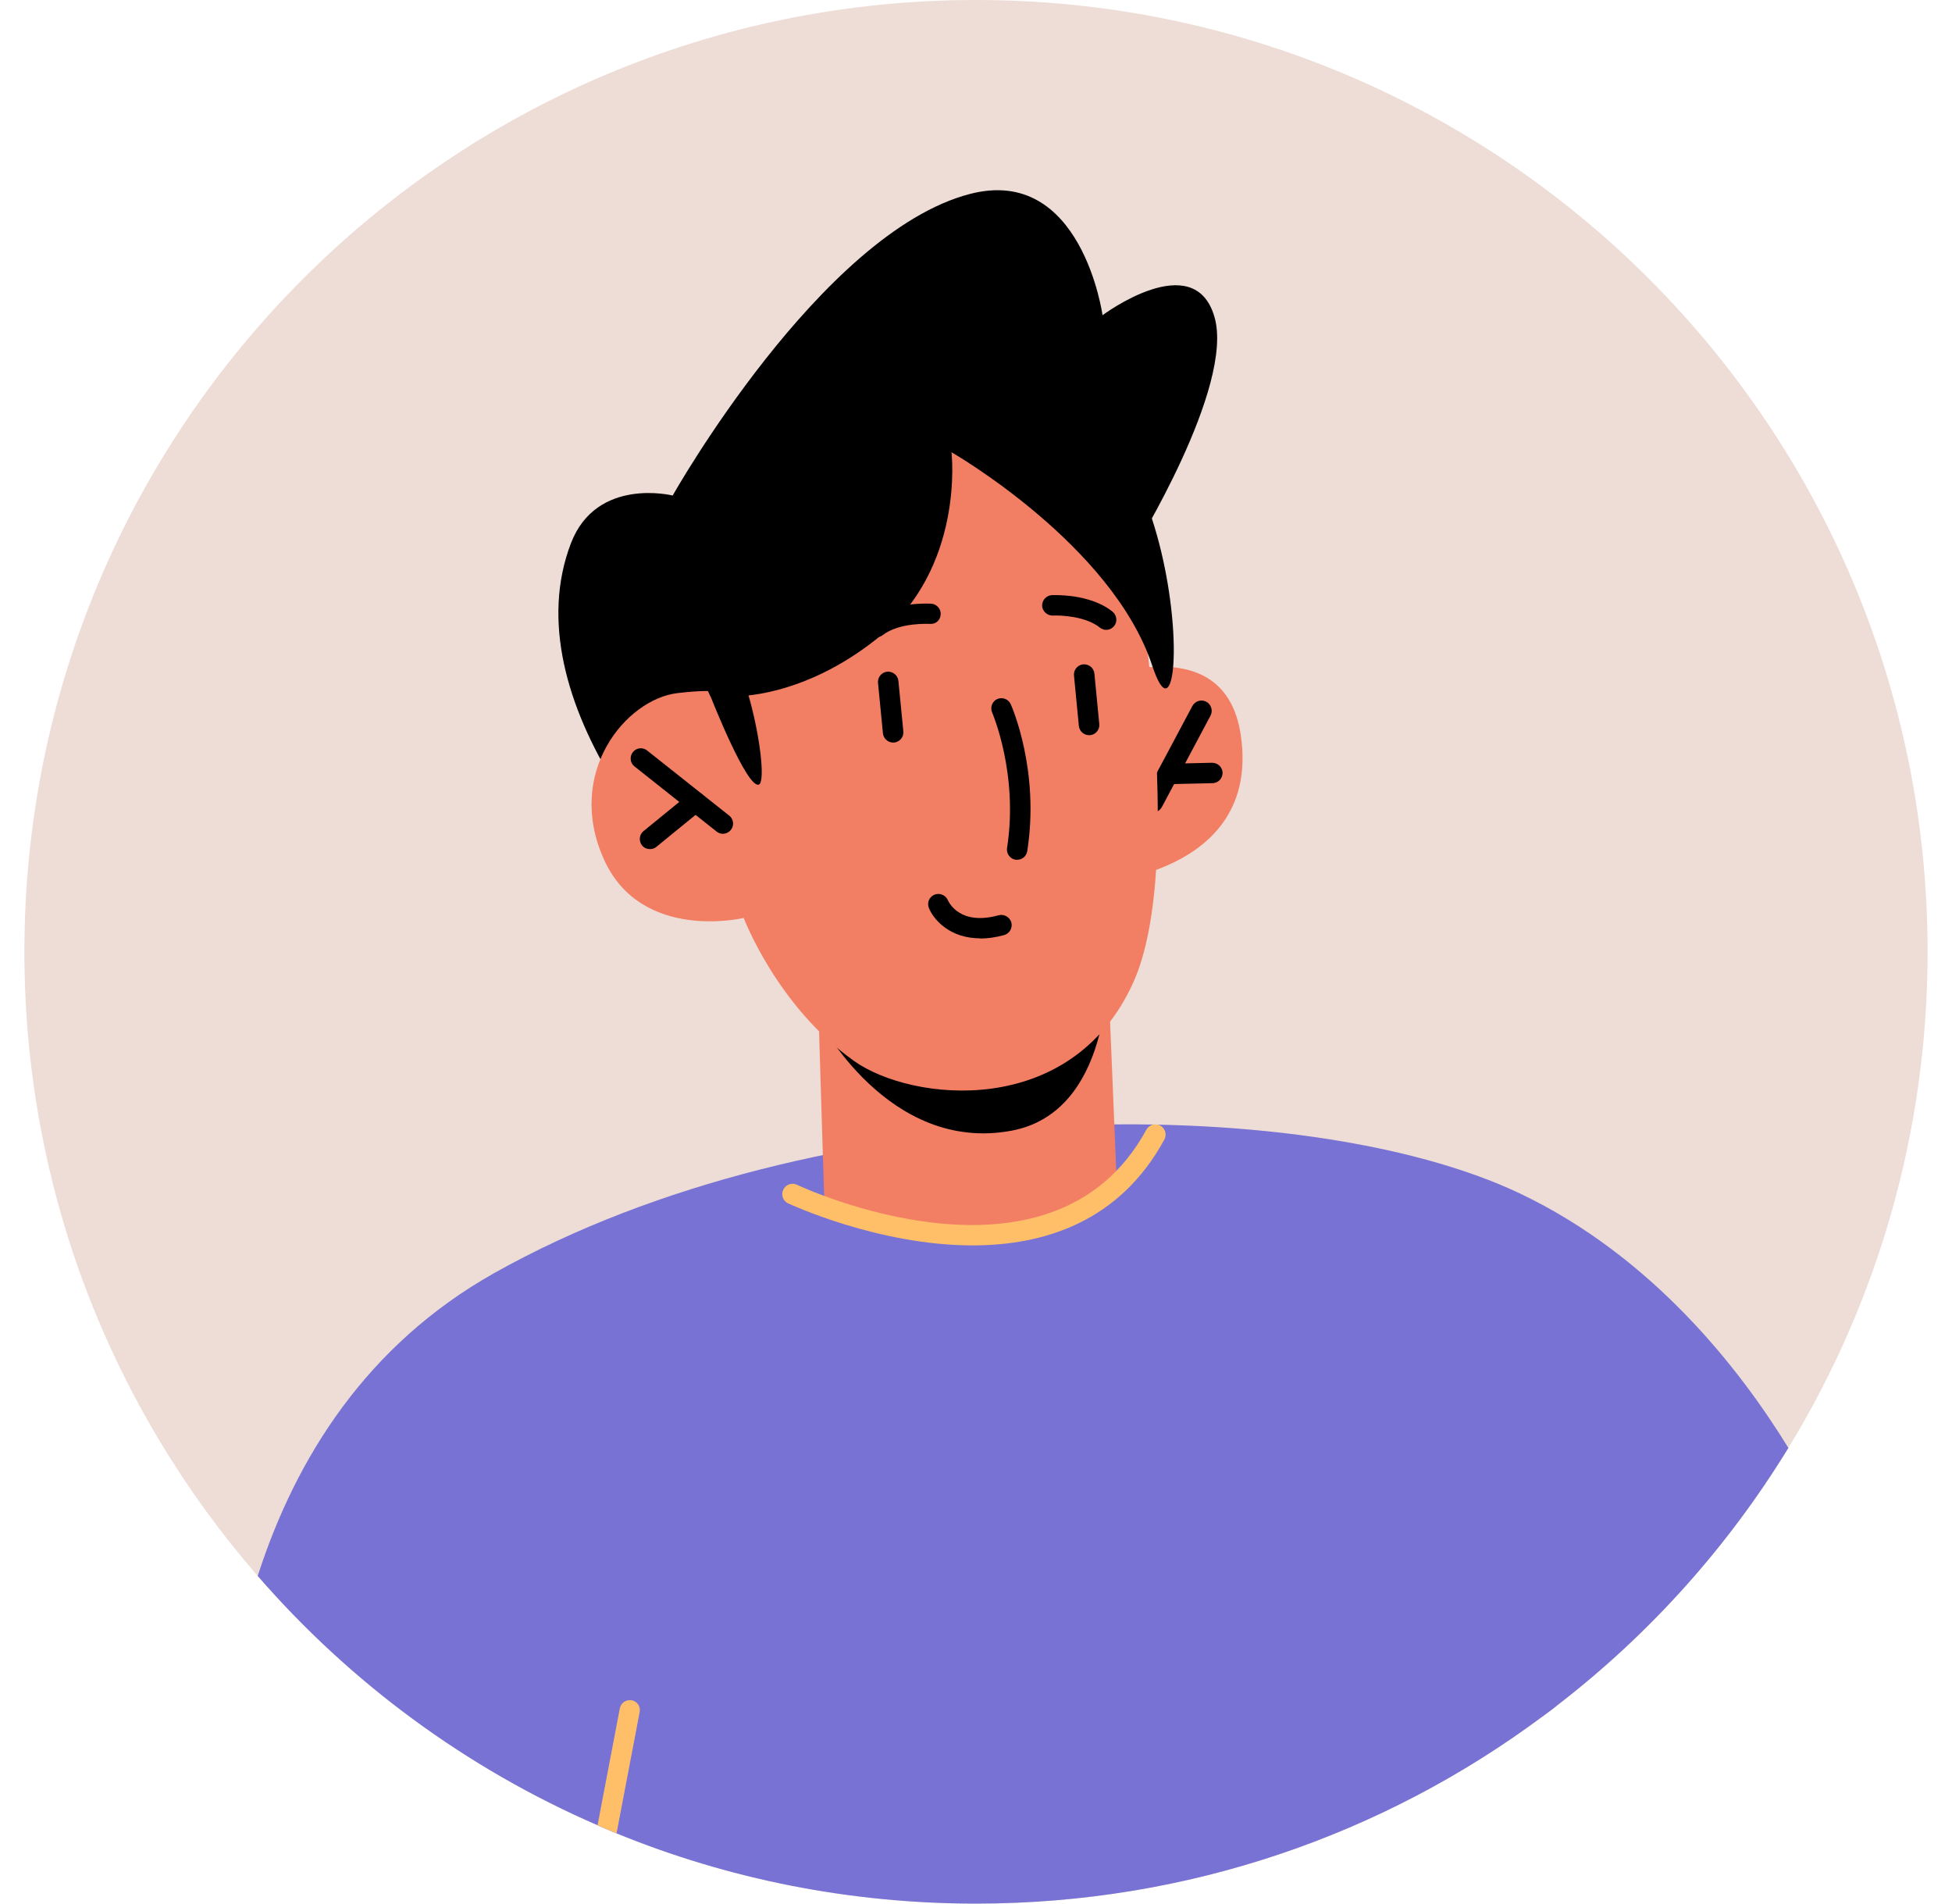 <svg width="40" height="39" viewBox="0 0 40 39" fill="none" xmlns="http://www.w3.org/2000/svg">
<path d="M39.5 19.5C39.5 23.223 38.454 26.703 36.647 29.664C33.222 35.265 27.048 39 20 39C14.123 39 8.853 36.398 5.281 32.287C2.303 28.865 0.5 24.39 0.5 19.5C0.5 8.729 9.229 0 20 0C30.77 0 39.5 8.729 39.5 19.5Z" fill="#EDDDD6"/>
<path d="M21.941 14.104C21.941 14.104 25.086 12.615 25.429 15.083C25.831 17.94 22.401 18.099 22.401 18.099L21.941 14.104Z" fill="#F27E64"/>
<path d="M23.622 16.643C23.589 16.643 23.555 16.635 23.526 16.618C23.426 16.564 23.384 16.438 23.438 16.334L24.434 14.464C24.488 14.364 24.614 14.322 24.718 14.376C24.819 14.431 24.86 14.556 24.806 14.661L23.811 16.53C23.773 16.602 23.702 16.643 23.627 16.643H23.622Z" fill="black"/>
<path d="M23.932 16.066C23.819 16.066 23.727 15.974 23.723 15.861C23.723 15.744 23.811 15.652 23.928 15.648L24.839 15.627C24.952 15.627 25.049 15.714 25.053 15.832C25.053 15.949 24.965 16.041 24.848 16.045L23.936 16.066H23.932Z" fill="black"/>
<path d="M36.647 29.664C35.413 31.68 33.824 33.454 31.967 34.893C31.845 34.993 31.724 35.085 31.599 35.173C28.357 37.582 24.346 39 20 39C17.394 39 14.905 38.49 12.634 37.561C12.504 37.507 12.375 37.453 12.245 37.394C9.551 36.227 7.176 34.47 5.281 32.287C6.063 29.857 7.523 27.548 10.124 26.084C16.767 22.349 26.713 22.349 31.139 24.448C33.857 25.737 35.652 28.046 36.647 29.664Z" fill="#7772D3"/>
<path d="M23.229 11.268C23.229 11.268 25.308 7.918 24.885 6.488C24.467 5.057 22.593 6.458 22.593 6.458C22.593 6.458 22.166 3.376 19.874 3.974C16.821 4.768 13.784 10.152 13.784 10.152C13.784 10.152 12.228 9.763 11.701 11.126C11.091 12.716 11.626 14.493 12.609 16.079C13.592 17.664 16.248 16.355 16.248 16.355L23.229 11.264V11.268Z" fill="black"/>
<path d="M16.779 20.968L16.892 24.64C16.892 24.64 18.252 25.352 19.916 25.314C22.163 25.264 22.886 24.277 22.886 24.277L22.689 19.517L16.784 20.972L16.779 20.968Z" fill="#F27E64"/>
<path d="M16.779 20.885C16.779 20.885 18.201 23.641 20.732 23.164C22.773 22.779 22.689 19.885 22.689 19.885L16.775 20.885H16.779Z" fill="black"/>
<path d="M23.229 11.268C23.229 11.268 24.354 17.651 23.216 20.144C21.941 22.942 18.674 22.57 17.503 21.738C15.922 20.617 15.24 18.806 15.24 18.806C15.24 18.806 13.149 19.308 12.379 17.614C11.572 15.836 12.826 14.326 13.881 14.2C14.931 14.075 15.064 14.259 15.064 14.259L14.68 12.343C14.68 12.343 20.816 4.969 23.233 11.264L23.229 11.268Z" fill="#F27E64"/>
<path d="M15.06 14.263C15.06 14.263 16.428 14.313 17.971 13.084C19.782 11.645 19.498 9.265 19.498 9.265C19.498 9.265 22.794 11.155 23.614 13.644C24.433 16.133 24.421 7.684 20.774 7.989C17.126 8.294 12.262 10.674 15.06 14.259V14.263Z" fill="black"/>
<path d="M14.813 17.082C14.767 17.082 14.721 17.066 14.684 17.036L13.002 15.702C12.91 15.631 12.898 15.497 12.969 15.409C13.04 15.317 13.174 15.305 13.261 15.376L14.943 16.71C15.035 16.781 15.048 16.915 14.976 17.003C14.935 17.053 14.872 17.082 14.813 17.082Z" fill="black"/>
<path d="M13.32 17.396C13.257 17.396 13.199 17.371 13.157 17.321C13.086 17.233 13.098 17.099 13.186 17.028L14.119 16.267C14.207 16.196 14.341 16.208 14.412 16.296C14.483 16.384 14.47 16.518 14.383 16.589L13.45 17.35C13.412 17.384 13.366 17.396 13.316 17.396H13.32Z" fill="black"/>
<path d="M18.302 15.213C18.197 15.213 18.105 15.133 18.093 15.024L17.992 13.991C17.98 13.879 18.063 13.774 18.18 13.761C18.293 13.753 18.398 13.832 18.41 13.95L18.511 14.983C18.523 15.096 18.44 15.2 18.323 15.213C18.314 15.213 18.31 15.213 18.302 15.213Z" fill="black"/>
<path d="M22.317 15.062C22.212 15.062 22.12 14.983 22.108 14.874L22.008 13.841C21.995 13.728 22.079 13.623 22.196 13.611C22.313 13.602 22.413 13.682 22.426 13.799L22.526 14.832C22.539 14.945 22.455 15.05 22.338 15.062C22.33 15.062 22.326 15.062 22.317 15.062Z" fill="black"/>
<path d="M20.845 17.614C20.845 17.614 20.824 17.614 20.812 17.614C20.699 17.597 20.619 17.488 20.636 17.375C20.874 15.853 20.335 14.61 20.331 14.598C20.285 14.493 20.331 14.368 20.435 14.322C20.54 14.276 20.665 14.322 20.711 14.426C20.736 14.481 21.309 15.79 21.05 17.438C21.033 17.543 20.945 17.614 20.845 17.614Z" fill="black"/>
<path d="M22.668 12.904C22.622 12.904 22.576 12.887 22.539 12.858C22.254 12.628 21.748 12.603 21.577 12.611C21.464 12.615 21.363 12.528 21.355 12.415C21.351 12.297 21.439 12.201 21.552 12.193C21.581 12.193 22.334 12.155 22.798 12.532C22.886 12.603 22.903 12.737 22.831 12.825C22.79 12.875 22.731 12.904 22.668 12.904Z" fill="black"/>
<path d="M17.959 13.058C17.896 13.058 17.833 13.029 17.791 12.979C17.72 12.887 17.737 12.757 17.829 12.686C18.302 12.318 19.05 12.368 19.084 12.368C19.197 12.377 19.285 12.477 19.276 12.59C19.268 12.707 19.176 12.791 19.055 12.782C19.046 12.782 18.431 12.745 18.088 13.012C18.051 13.042 18.005 13.054 17.959 13.054V13.058Z" fill="black"/>
<path d="M14.571 14.293C14.571 14.293 15.307 16.162 15.55 16.074C15.792 15.987 15.261 13.017 14.546 12.925C13.826 12.833 14.571 14.293 14.571 14.293Z" fill="black"/>
<path d="M19.929 25.515C17.988 25.515 16.181 24.666 16.148 24.653C16.043 24.603 16.001 24.477 16.051 24.373C16.102 24.268 16.227 24.222 16.332 24.273C16.382 24.298 21.548 26.72 23.492 23.143C23.547 23.043 23.677 23.005 23.777 23.06C23.877 23.114 23.915 23.244 23.861 23.344C22.945 25.03 21.397 25.515 19.933 25.515H19.929Z" fill="#FFBF69"/>
<path d="M20.084 19.224C19.469 19.224 19.134 18.848 19.034 18.601C18.992 18.492 19.042 18.371 19.151 18.329C19.255 18.287 19.377 18.337 19.423 18.442C19.448 18.496 19.678 18.969 20.464 18.751C20.573 18.722 20.69 18.785 20.724 18.898C20.753 19.011 20.69 19.124 20.577 19.157C20.397 19.207 20.23 19.228 20.084 19.228V19.224Z" fill="black"/>
<path d="M13.107 35.081L12.634 37.561C12.505 37.507 12.375 37.453 12.245 37.394L12.701 35.001C12.722 34.888 12.831 34.813 12.948 34.834C13.061 34.859 13.132 34.964 13.107 35.081Z" fill="#FFBF69"/>
</svg>
